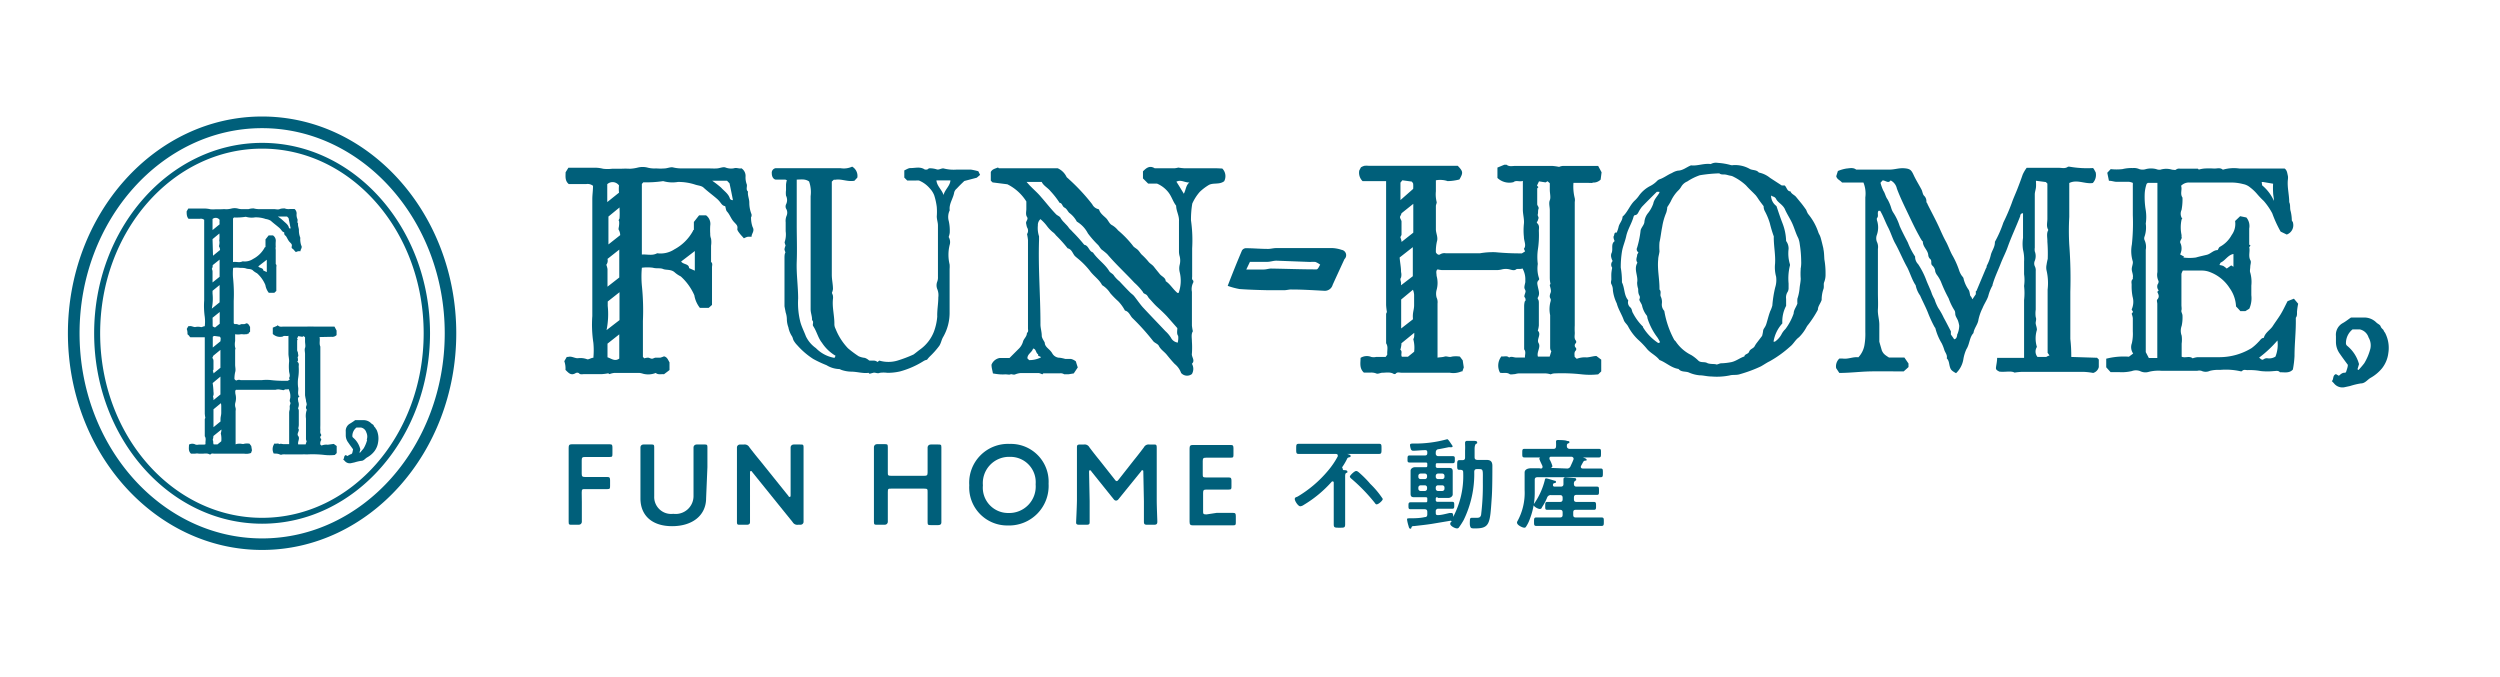<svg xmlns="http://www.w3.org/2000/svg" viewBox="0 0 212.43 57.52"><defs><style>.cls-1{fill:#fff;}.cls-2{fill:#005f7a;}</style></defs><title>アセット 4</title><g id="レイヤー_2" data-name="レイヤー 2"><g id="テキスト"><rect class="cls-1" width="212.43" height="57.52"/><path class="cls-2" d="M49.44,42.67c0,.55,0,1.61,0,1.68s-.06.24-.28.24H48.6c-.23,0-.28,0-.28-.24s0-1.13,0-1.68v-3c0-.47,0-1.1,0-1.61,0-.23.05-.31.27-.31l1.28,0h.54l1.39,0c.21,0,.24.06.24.28v.52c0,.23,0,.28-.24.28l-1.39,0h-.69c-.24,0-.29.05-.29.29v1.12c0,.24.05.29.29.29h.48l1.4,0c.2,0,.24.06.24.28v.47c0,.22,0,.28-.24.28l-1.4,0h-.48c-.24,0-.29,0-.29.29Z"/><path class="cls-2" d="M60,42.33c0,1.48-1.18,2.38-2.89,2.38s-2.69-.91-2.69-2.36V39.7c0-.56,0-1.62,0-1.69s.05-.24.27-.24h.62c.22,0,.28,0,.28.24s0,1.13,0,1.69v2.46a1.44,1.44,0,0,0,1.62,1.5,1.52,1.52,0,0,0,1.72-1.51V39.7c0-.56,0-1.62,0-1.69s.06-.24.28-.24h.62c.22,0,.28,0,.28.24s0,1.13,0,1.69Z"/><path class="cls-2" d="M63.73,42.67c0,.55,0,1.61,0,1.68s0,.24-.27.24H62.9c-.22,0-.28,0-.28-.24s0-1.13,0-1.68V39.6c0-.54,0-1.52,0-1.59s.06-.24.28-.24h.32a.46.46,0,0,1,.46.24c.3.39.6.77.91,1.14l2.41,3c0,.05.09.08.12.08s.06-.06.06-.15V39.7c0-.56,0-1.62,0-1.69s.06-.24.28-.24H68c.22,0,.28,0,.28.24s0,1.13,0,1.69v3.06c0,.53,0,1.52,0,1.59s-.06.24-.28.24h-.19a.45.45,0,0,1-.46-.23l-.89-1.1L63.91,40.1c0-.05-.09-.08-.12-.08s-.06.06-.06.15Z"/><path class="cls-2" d="M75.44,42.67c0,.55,0,1.61,0,1.68s-.06.24-.28.24h-.62c-.22,0-.28,0-.28-.24s0-1.13,0-1.68v-3c0-.56,0-1.62,0-1.69s.06-.24.28-.24h.62c.22,0,.28,0,.28.24s0,1.13,0,1.69v.47c0,.24,0,.29.29.29h2.8c.24,0,.29-.05.29-.29V39.7c0-.56,0-1.62,0-1.69s.06-.24.28-.24h.61c.23,0,.28,0,.28.24s0,1.13,0,1.69v3c0,.55,0,1.61,0,1.68s0,.24-.28.24h-.61c-.22,0-.28,0-.28-.24s0-1.13,0-1.68v-.89c0-.24,0-.29-.29-.29h-2.8c-.25,0-.29,0-.29.29Z"/><path class="cls-2" d="M89.1,41.1a3.36,3.36,0,0,1-3.46,3.55,3.23,3.23,0,0,1-3.28-3.42,3.3,3.3,0,0,1,3.44-3.51A3.21,3.21,0,0,1,89.1,41.1Zm-5.58.14a2.15,2.15,0,0,0,2.16,2.35A2.25,2.25,0,0,0,88,41.15a2.15,2.15,0,0,0-2.18-2.33A2.23,2.23,0,0,0,83.52,41.24Z"/><path class="cls-2" d="M92.59,42.58c0,.34,0,1.5,0,1.72s0,.29-.29.29h-.58c-.21,0-.28-.05-.28-.19s.06-1.18.07-1.88l0-2.88c0-.48,0-1.38,0-1.58s0-.29.28-.29h.31a.46.46,0,0,1,.47.24c.27.36.55.72.83,1.06l1.31,1.66c.07.1.12.15.18.15s.1-.05.18-.15l1.28-1.63c.28-.34.57-.72.85-1.09a.45.45,0,0,1,.46-.24H98c.24,0,.29,0,.29.29s0,.9,0,1.58l0,2.88c0,.51.05,1.64.05,1.78s0,.29-.27.29h-.58c-.24,0-.29-.05-.29-.29s0-1.19,0-1.71l-.05-2.48c0-.09,0-.15-.07-.15s-.07,0-.12.09l-1.93,2.38a.27.27,0,0,1-.2.11.27.27,0,0,1-.19-.11l-1.91-2.38c0-.06-.09-.09-.13-.09s-.06.06-.06.15Z"/><path class="cls-2" d="M103.38,43.58l1.39,0c.2,0,.24.06.24.28v.5c0,.22,0,.28-.24.28l-1.39,0h-.75l-1.28,0c-.21,0-.27-.08-.27-.31,0-.54,0-1.14,0-1.6v-3c0-.47,0-1.12,0-1.61,0-.23.06-.31.27-.31l1.28,0h.54l1.4,0c.2,0,.24.06.24.28v.52c0,.23,0,.28-.24.28l-1.4,0h-.68c-.24,0-.29.05-.29.29v1.1c0,.24,0,.29.29.29H103l1.4,0c.2,0,.24.06.24.28v.47c0,.22,0,.28-.24.28l-1.4,0h-.48c-.24,0-.29.05-.29.29v1.53c0,.24,0,.29.29.29Z"/><path class="cls-2" d="M114.1,39.86a.09.09,0,0,0,.1.09c.08,0,.29,0,.29.12s0,.07-.1.12-.09.2-.09.43v3c0,.31,0,.62,0,.93s-.11.29-.49.29-.48,0-.48-.28,0-.63,0-.94V41s0-.09-.08-.09a.09.09,0,0,0-.07,0,10.11,10.11,0,0,1-2.41,2,.61.61,0,0,1-.28.11c-.19,0-.47-.45-.47-.61s.11-.15.25-.22A10.07,10.07,0,0,0,112.84,40a6.73,6.73,0,0,0,.83-1.22.16.16,0,0,0,0-.09c0-.09-.08-.11-.16-.12h-2.1l-1.06,0c-.21,0-.21-.1-.21-.43s0-.43.22-.43l1,0h4.82l1,0c.22,0,.21.1.21.43s0,.43-.21.43l-1,0h-1.72l0,0s0,0,0,0,.31.07.31.17-.07.1-.13.12-.13,0-.2.18a5.64,5.64,0,0,1-.4.67S114.1,39.82,114.1,39.86Zm2.89,3c-.09,0-.13-.07-.18-.14a14.82,14.82,0,0,0-2-2.06s-.11-.09-.11-.17.38-.47.54-.47a.37.37,0,0,1,.19.09c.32.27.73.67,1,1a7.43,7.43,0,0,1,1.06,1.27C117.54,42.5,117.14,42.85,117,42.85Z"/><path class="cls-2" d="M122.16,42.25c-.11,0-.16,0-.16.15v.08a.14.14,0,0,0,.16.16h.51l.72,0c.19,0,.18.1.18.3s0,.29-.18.29h-1.16a.2.2,0,0,0-.23.23v.1c0,.12,0,.21.18.21h0c.31,0,.71-.12,1-.18h.16c.14,0,.14.18.14.28s0,.05,0,.05,0,0,0,0a7.39,7.39,0,0,0,.85-3.78c0-.16-.06-.21-.23-.22H124c-.19,0-.18-.12-.18-.4s0-.42.18-.42h.26c.17,0,.23-.07.23-.23v-.58a4.7,4.7,0,0,0,0-.54s0-.11,0-.16.07-.13.16-.13l.47,0c.22,0,.4,0,.4.14s-.06.08-.1.11-.12.14-.12.44v.7c0,.16.07.22.23.23l.79,0c.32,0,.48.13.49.47,0,.68,0,2.13-.06,2.83-.14,2.1-.16,2.52-1.39,2.52-.36,0-.4,0-.46-.28a2.33,2.33,0,0,1,0-.37c0-.11,0-.25.15-.25h.12l.23,0c.24,0,.38,0,.45-.24A20.34,20.34,0,0,0,126,41c0-1.09.06-1.14-.35-1.14h-.15c-.15,0-.22.06-.23.22a8.94,8.94,0,0,1-.9,4.11,6.33,6.33,0,0,1-.39.61.19.19,0,0,1-.17.1c-.2,0-.58-.22-.58-.38s.08-.15.11-.2a.06.06,0,0,0,0,0s0-.08-.1-.07l-1.55.26c-.5.08-1,.13-1.51.19-.15,0-.2,0-.25.13s0,.09-.1.09-.12-.15-.16-.28a3.11,3.11,0,0,1-.11-.49c0-.09,0-.11.26-.11s.83,0,1.24-.1c.17,0,.22-.09.22-.25v-.19c0-.16-.07-.23-.23-.23h-1.19c-.18,0-.18-.1-.18-.29s0-.3.18-.3l.73,0h.53c.12,0,.16,0,.16-.16V42.4c0-.11,0-.15-.16-.15h-.89c-.21,0-.37,0-.37-.29s0-.27,0-.41V40.41c0-.14,0-.28,0-.42s.16-.29.37-.29l.57,0h.32c.12,0,.16,0,.16-.16v-.09c0-.1,0-.15-.16-.15h-1.34c-.2,0-.18-.11-.18-.3s0-.3.18-.3l.72,0h.59c.13,0,.19-.06.19-.2v-.07c0-.12-.05-.19-.19-.18-.3,0-.71.05-1,.05a.2.2,0,0,1-.2-.12,1.35,1.35,0,0,1-.08-.36c0-.12.11-.13.26-.13h.11a10.19,10.19,0,0,0,2.79-.37h0c.06,0,.14.1.3.34s.16.22.16.27-.06.07-.09.07a.28.28,0,0,1-.13,0l-.11,0s-.77.16-.88.17-.22.1-.22.27v.08a.21.21,0,0,0,.23.24h.49l.72,0c.2,0,.18.11.18.3s0,.3-.18.3h-1.28c-.11,0-.16,0-.16.15v.09a.14.14,0,0,0,.16.16h.33l.57,0c.22,0,.38,0,.38.3s0,.27,0,.41v1.14c0,.14,0,.28,0,.41s-.16.29-.37.29h-.91Zm-1.09-1.54a.19.19,0,0,0,.19-.2v-.08a.18.18,0,0,0-.19-.19h-.35a.19.19,0,0,0-.2.19v.08a.19.19,0,0,0,.2.2Zm.19.72a.18.18,0,0,0-.19-.19h-.35a.19.19,0,0,0-.2.19v.09a.19.19,0,0,0,.2.2h.35a.19.19,0,0,0,.19-.2Zm.74-.92a.19.19,0,0,0,.2.2h.34a.19.19,0,0,0,.2-.2v-.08a.19.19,0,0,0-.2-.19h-.34a.19.19,0,0,0-.2.19Zm.2.73a.18.18,0,0,0-.2.19v.09a.19.19,0,0,0,.2.2h.34a.19.19,0,0,0,.2-.2v-.09a.18.18,0,0,0-.2-.19Z"/><path class="cls-2" d="M130.91,39.81c.08,0,.16,0,.16-.14s0,0,0-.06l-.13-.28a2.7,2.7,0,0,1-.14-.34.19.19,0,0,1,.07-.12s0,0,0,0a0,0,0,0,0,0,0h-.32l-1,0c-.21,0-.2-.09-.2-.37s0-.36.2-.36H132c.15,0,.21-.06.22-.21s0-.25,0-.35a.17.17,0,0,1,0-.07c0-.1.08-.12.16-.12s.57,0,.73.06.24,0,.24.11,0,.07-.11.12-.1.14-.1.25.09.21.24.21h2.47c.2,0,.19.08.19.36s0,.37-.19.37l-1,0h-.36s0,0,0,0,0,0,0,0,.33.09.33.19-.05.07-.1.08-.12,0-.17.08-.15.26-.22.4a.14.14,0,0,0,0,.07c0,.08.07.11.14.12h.53l1,0c.2,0,.2.08.2.37s0,.37-.2.37h-5.36c-.15,0-.23.06-.23.22v1a6.22,6.22,0,0,1-.42,2.34,2.91,2.91,0,0,1-.33.66.15.15,0,0,1-.14.07c-.15,0-.61-.22-.61-.41a.12.12,0,0,1,0-.09,5,5,0,0,0,.64-2.71v-.85c0-.2,0-.42,0-.63s.19-.36.55-.36l.71,0Zm.11,3.33a.2.2,0,0,1-.17.11c-.17,0-.54-.21-.54-.35a.23.23,0,0,1,.06-.12,6.08,6.08,0,0,0,.9-2s0-.13.11-.13.59.16.69.19.14,0,.14.11-.07.08-.12.1-.1,0-.13.13a.14.14,0,0,0,0,.06c0,.08.08.11.14.11h.52c.16,0,.23-.08.23-.21v-.13c0-.17,0-.31,0-.33s.07-.12.15-.12l.73.06c.07,0,.2,0,.2.11s0,.08-.1.13a.32.32,0,0,0-.09.27c0,.16.08.22.23.22h1.73c.17,0,.17.08.17.35s0,.35-.17.35l-.95,0h-.79c-.16,0-.22.07-.22.23v.14c0,.16.06.23.22.23h.6l.87,0c.19,0,.19.1.19.34s0,.33-.19.33H133.9c-.16,0-.22.06-.22.23v.19c0,.17.06.23.22.23h2.18c.21,0,.2.1.2.36s0,.36-.2.36l-.92,0h-3.69l-.92,0c-.2,0-.2-.1-.2-.36s0-.36.2-.36h2c.16,0,.23-.06.23-.23v-.19c0-.17-.07-.23-.23-.23h-1.07c-.19,0-.18-.09-.18-.33s0-.34.18-.34l.87,0h.2c.16,0,.23-.07.23-.23V42.3c0-.16-.07-.23-.23-.23h-.75a.32.32,0,0,0-.33.19A4.46,4.46,0,0,1,131,43.14Zm2.1-3.33a.31.31,0,0,0,.33-.19c.09-.2.19-.4.26-.6,0,0,0,0,0-.06s-.08-.15-.18-.15H131.8a.12.12,0,0,0-.14.13s0,.05,0,.07a2.67,2.67,0,0,1,.25.59c0,.08-.06.12-.13.16l0,0a0,0,0,0,0,0,0Z"/><path class="cls-2" d="M22.27,9.9c-9.09,0-16.5,8.26-16.5,18.42s7.41,18.41,16.5,18.41,16.5-8.26,16.5-18.41S31.37,9.9,22.27,9.9Zm0,35.85c-8.55,0-15.51-7.82-15.51-17.43s7-17.43,15.51-17.43,15.52,7.82,15.52,17.43S30.83,45.75,22.27,45.75Zm5.9-17.13a.5.5,0,0,0,.43-.15l0-.38-.18-.34H26.65a.77.77,0,0,0-.2,0,2.55,2.55,0,0,0-.34,0h-2c-.15,0-.31.05-.45-.06s-.08,0-.12,0l-.36.15v.54a.91.91,0,0,0,.84.22c.15-.12.32,0,.49-.07v.79c0,.24,0,.49,0,.73s.08.5.05.74a4.07,4.07,0,0,0,0,.7c0,.21.14.44,0,.63l.06.13-.17.11c-.43,0-.91,0-1.4-.06a3.66,3.66,0,0,0-.8,0h-1.8a.43.43,0,0,0-.29,0c-.08.07-.18,0-.24-.1a2.76,2.76,0,0,1,.06-.57c.07-.21,0-.42,0-.64q0-.62,0-1.23c0-.08.06-.17,0-.23a1.46,1.46,0,0,1,0-.55c0-.2,0-.4,0-.58h0a1.35,1.35,0,0,0,.49,0l.12,0a1,1,0,0,0,.29,0H21l.07-.06h.08l0-.07.1-.08v-.41c-.08-.12-.12-.27-.29-.31l-.19.07c-.08,0-.16,0-.23,0s-.14.06-.21.06-.14-.05-.21-.06a1.29,1.29,0,0,0-.19,0l-.07-.07c0-.64,0-1.27,0-1.9a13.12,13.12,0,0,0-.05-1.88,4.81,4.81,0,0,1,0-.93,2.22,2.22,0,0,1,.58,0c.19,0,.38,0,.54.06s.43,0,.59.19a1.77,1.77,0,0,0,.32.21,2.71,2.71,0,0,1,.71,1,1.44,1.44,0,0,0,.29.66h.47l.17-.16c0-.67,0-1.32,0-2,0-.09.05-.2-.05-.28,0-.28,0-.56,0-.85,0-.12,0-.27,0-.37a.57.57,0,0,1,0-.25,3.23,3.23,0,0,1,0-.44.54.54,0,0,0-.24-.53h-.36l-.27.34V21l-.05,0a2.36,2.36,0,0,1-1,1,1.26,1.26,0,0,1-.85.21s-.05,0-.06,0c-.26.14-.53,0-.8.06v-3.7s.06-.08.09-.09a5.09,5.09,0,0,0,1-.06,1.71,1.71,0,0,0,.78.05,2.52,2.52,0,0,1,.91.14,1.09,1.09,0,0,1,.43.15c.23.21.48.39.71.59s.23.35.43.39c0,.11,0,.22.1.28s.2.37.35.53.23.2.19.39.07.17.13.24a2.61,2.61,0,0,0,.22.24,1.14,1.14,0,0,1,.19-.07,1.12,1.12,0,0,1,.2,0c0-.18.19-.3.06-.51a1.85,1.85,0,0,1-.08-.54.25.25,0,0,0,0-.12,1.62,1.62,0,0,1-.11-.62c0-.19-.11-.38-.07-.57-.12-.11,0-.25-.06-.38a.92.92,0,0,1-.07-.4.5.5,0,0,0-.17-.45c-.12,0-.25,0-.4,0a.87.87,0,0,1-.44-.05c-.12,0-.28,0-.43.06s-.31,0-.47,0H22a1.67,1.67,0,0,1-.44-.06,1.37,1.37,0,0,0-.44.06c-.16,0-.31,0-.47,0a1.35,1.35,0,0,1-.48-.06,1.17,1.17,0,0,0-.46,0,2.13,2.13,0,0,1-.44.07,3.68,3.68,0,0,0-.47,0h-.46a2.44,2.44,0,0,1-.47,0,2.22,2.22,0,0,0-.44-.06H16l-.14.24c0,.22,0,.45.16.63H17a.44.44,0,0,1,.35.09c0,.25,0,.47,0,.7,0,2.05,0,4.09,0,6.14a6.66,6.66,0,0,0,.05,1.41,3.47,3.47,0,0,1,0,.79c-.13,0-.27.11-.34.07a1.13,1.13,0,0,0-.48,0c-.17,0-.33-.12-.51-.07l-.07,0-.13.23a1.17,1.17,0,0,1,.06.45l.14.13a.33.33,0,0,0,.11.13h1.22v6.49a3.19,3.19,0,0,0,.05.37.19.19,0,0,0-.05.1V37s0,0,0,.07c.13.18.05.38.06.57s-.05.09-.08.14h-.5a.55.55,0,0,1-.26,0,.56.56,0,0,0-.56,0c0,.26-.08.54.17.77h.35a.72.72,0,0,1,.32,0c.08,0,.22,0,.33,0s.39-.06.57.06h.1c.09-.12.2-.06.31-.06h2.54a1.15,1.15,0,0,0,.58-.06l0,0,.08-.22-.06-.37-.15-.2a1.44,1.44,0,0,0-.42,0c-.14.06-.26,0-.38,0s-.25,0-.38.06V34.91A.58.58,0,0,0,20,34.6a.73.73,0,0,1,0-.39,1.37,1.37,0,0,0,0-.75c0-.12-.05-.27.06-.34a1.32,1.32,0,0,0,.24,0h2.9l.22,0a.82.82,0,0,1,.44,0c.11,0,.24.07.31,0s.23,0,.35-.06a1.28,1.28,0,0,1,.15.52c0,.07,0,.16,0,.19s-.05.19-.05.28.06.14.06.21-.05.16-.06.24,0,.08,0,.12,0,.13,0,.15-.05.18-.05.28c0,.69,0,1.38,0,2.07,0,.06,0,.15,0,.19s0,.29,0,.43c-.17,0-.31,0-.46,0s-.25-.07-.37,0c-.13-.11-.27,0-.41-.06a.8.8,0,0,0-.07.86c.18,0,.35,0,.5.07s.19,0,.29,0a1.16,1.16,0,0,1,.18,0H25.7a2,2,0,0,1,.26,0c.07,0,.13,0,.18,0a8.83,8.83,0,0,1,1.45.05,4.1,4.1,0,0,0,.86,0l.16-.16v-.6l-.25-.18-.51.07a1.05,1.05,0,0,0-.53.07l-.11-.1c0-.12,0-.24.07-.34a.15.15,0,0,0,0-.13.16.16,0,0,1,0-.26.13.13,0,0,0,0-.12c-.11-.14-.05-.3-.06-.44s0-.25,0-.37v-.74c0-.12,0-.24,0-.36s0-.24,0-.35,0-.22,0-.33c0-1.56,0-3.12,0-4.68,0-.06,0-.14,0-.19-.12-.27,0-.54-.07-.81Zm-5.5-6.55v1.05l-.3-.14c0-.24-.33-.18-.42-.35Zm1.72-3.67.13.13c.06.29.11.57.18.88-.09,0-.15,0-.15-.06-.06-.27-.3-.41-.48-.59a3.33,3.33,0,0,0-.46-.36ZM18.8,34.5c0,.19,0,.38,0,.57s-.05.32-.06.47a2.44,2.44,0,0,0,0,.27l-.6.49c0-.51,0-1,0-1.52l.63-.52A1,1,0,0,1,18.8,34.5ZM18.73,29h0l-.65.53c0-.3,0-.6,0-.91l.09-.07h.08l.43.06a.35.35,0,0,1,.07.12A2.25,2.25,0,0,1,18.73,29Zm-.67-2,.61-.49v1l-.4.32h0a1.24,1.24,0,0,1-.2-.1C18.07,27.41,18.07,27.17,18.06,26.94Zm0-8.39a.41.41,0,0,1,.6.07,2.41,2.41,0,0,0,0,.38l-.6.49Zm0,1.71.58-.48a.11.11,0,0,1,0,0,3.11,3.11,0,0,1,0,.53.24.24,0,0,0,0,.12.71.71,0,0,1,0,.25c0,.08-.06.19,0,.25a.76.76,0,0,1,.06.25l-.6.49Zm0,2.22.6-.48v1.46l-.6.48v-.3c0-.22,0-.43,0-.64a.66.66,0,0,0-.06-.22C18.09,22.7,18.07,22.59,18.07,22.48ZM18,26.21a4.17,4.17,0,0,0,.06-1.27c0-.08,0-.16,0-.23l.6-.49v1.47l-.67.54Zm.07,4.14a.61.61,0,0,0,.05-.12l.61-.5v1.52l-.59.48s0,0,0,0,0-.14-.06-.22a.26.26,0,0,0,.06-.13c0-.23,0-.46,0-.7S18,30.45,18.07,30.35ZM18.73,32v1.52l-.59.48v-.12c0-.1-.08-.18,0-.29a.92.92,0,0,0,0-.29,6.34,6.34,0,0,0-.07-.75Zm.07,5.5-.32.26h-.32c-.08-.12,0-.28-.09-.37a1.31,1.31,0,0,0,.06-.27v-.07l.68-.55a.41.41,0,0,1,0,.11,2.25,2.25,0,0,1-.05.22A1.92,1.92,0,0,1,18.8,37.51ZM26,35.57c0,.56,0,1.11,0,1.67,0,.08,0,.18.06.24l-.09.28h-.63c-.07-.23.17-.5,0-.71s.17-.46,0-.65a1.26,1.26,0,0,0,.05-.28c0-.38,0-.77,0-1.16,0-.08,0-.16-.05-.22a.13.13,0,0,1,0-.09.72.72,0,0,0,0-.54c0-.12-.07-.27.05-.38s0-.07,0-.09c-.13-.24,0-.5-.06-.75a3,3,0,0,1,0-.73,4.25,4.25,0,0,0,.05-1c0-.12.05-.26-.06-.37s0-.1,0-.15a.56.56,0,0,1,0-.12c0-.08-.06-.14,0-.22s0-.2,0-.29-.06-.16-.07-.24c0-.28,0-.56,0-.83,0,0,0-.05.06-.08l-.07-.07.1-.23.35.06.11-.06.12.1V29c0,.19.06.41,0,.56s0,.35,0,.52,0,.38,0,.57v2.93A3.8,3.8,0,0,0,26,34s0,0,0,.06.09.27.05.37-.09.24,0,.35a.09.09,0,0,1,0,.1A1.56,1.56,0,0,0,26,35.57ZM22.27,12.14C14.41,12.14,8,19.4,8,28.32S14.41,44.5,22.27,44.5s14.27-7.26,14.27-16.18S30.14,12.14,22.27,12.14Zm0,31.86C14.68,44,8.51,37,8.51,28.32s6.17-15.69,13.76-15.69S36,19.67,36,28.32,29.87,44,22.27,44ZM32,36.52s-.09-.11-.09-.14-.12-.11-.15-.21-.16-.13-.23-.21a.91.91,0,0,0-.65-.26h-.7a5,5,0,0,1-.45.3.7.7,0,0,0-.35.68V37a1,1,0,0,0,.21.6c.13.2.28.39.41.58a3,3,0,0,1-.07.32s-.07.1-.09.09-.22.09-.31.16l-.15-.08c-.19.07-.1.27-.22.37l.12.11a.55.55,0,0,0,.53.21l.32-.07a3.5,3.5,0,0,1,.56-.13c.22,0,.33-.19.5-.29a2,2,0,0,0,.61-.51,1.62,1.62,0,0,0,.33-.79A1.78,1.78,0,0,0,32,36.52Zm-.8.85a2.74,2.74,0,0,1-.3.73l-.3.36-.06,0,.08-.27a1.89,1.89,0,0,0-.61-1,.17.17,0,0,1-.07-.14.91.91,0,0,1,.35-.72h.39a.59.59,0,0,1,.45.42A.81.81,0,0,1,31.16,37.37Z"/><path class="cls-2" d="M194.38,25.59c-.2.38-.37.76-.59,1.12s-.46.67-.67,1-.64.54-.76,1c-.22,0-.31.22-.45.34a4.15,4.15,0,0,1-.59.53,5.26,5.26,0,0,1-2.71.77c-.63,0-1.26,0-1.89,0a1.74,1.74,0,0,0-.41.1c-.26-.24-.63,0-.93-.14V29.2a2.54,2.54,0,0,0,0-.68,1.19,1.19,0,0,1,0-.83,3.3,3.3,0,0,0,.07-.88c0-.14-.13-.32-.09-.44s0-.3,0-.45V23.27a1.31,1.31,0,0,1,.12-.28c.54,0,1.06,0,1.58,0a1.89,1.89,0,0,1,.75.14,3.42,3.42,0,0,1,1.66,1.37,2.89,2.89,0,0,1,.53,1.54c.14.14.26.27.37.4h.42l.34-.21a2.21,2.21,0,0,0,.17-1.15c0-.27,0-.54,0-.81a2.94,2.94,0,0,0-.09-1.1c-.06-.14,0-.34,0-.51s.11-.42,0-.56c-.18-.37,0-.74-.09-1.1,0,0,.07-.08.1-.12s-.1-.07-.1-.11c0-.45,0-.9,0-1.35a1.13,1.13,0,0,0-.24-.94l-.53-.11-.43.41a1.59,1.59,0,0,1-.29,1.19,2.46,2.46,0,0,1-1,1c-.09.05-.13.19-.19.28-.37,0-.59.32-.92.4s-.62.14-.93.23a3.81,3.81,0,0,1-1.07,0l.07-.07-.34-.19a1.48,1.48,0,0,0,.11-.35,1.13,1.13,0,0,0-.06-.56c-.16-.25.15-.39.07-.59,0,0,0-.1,0-.15a3.17,3.17,0,0,1,0-1.3s0-.05.07-.07a.75.75,0,0,1-.07-.76,4.74,4.74,0,0,0,.08-1.05c-.23-.33,0-.69-.12-1a.92.92,0,0,1,.73-.28c1.21,0,2.42,0,3.62,0a4.08,4.08,0,0,1,.92.13,1.3,1.3,0,0,1,.58.27,3.81,3.81,0,0,1,.59.55,6.88,6.88,0,0,0,.59.62,5.6,5.6,0,0,1,.72,1.05,10,10,0,0,0,.71,1.55l.52.25a.84.84,0,0,0,.53-1c0-.08-.1-.15-.1-.22a3.39,3.39,0,0,0-.1-.77c-.08-.24,0-.52-.12-.76,0-.66-.19-1.3-.11-1.95a1.22,1.22,0,0,0,0-.27c-.06-.23-.06-.48-.28-.64H191.8c-.51,0-1,0-1.51,0a3.35,3.35,0,0,0-1.41.1c-.24-.21-.51-.08-.77-.1a7.3,7.3,0,0,0-.81,0,3,3,0,0,0-.47.09s-.05-.08-.09-.08h-1.51a.43.43,0,0,0-.34.09c-.06.05-.21,0-.32,0a1.67,1.67,0,0,0-1,0,.71.71,0,0,1-.35-.05,1.75,1.75,0,0,0-.88,0,.92.92,0,0,1-.56,0,1.1,1.1,0,0,0-.56-.09,3.22,3.22,0,0,0-.87.09,4.57,4.57,0,0,1-1,0l-.29.31.14.68c.23,0,.43.08.63.09h1.08a1.17,1.17,0,0,1,.32.09,1.72,1.72,0,0,1,0,.2c0,.85,0,1.69,0,2.54a17.27,17.27,0,0,1-.08,2.49,3,3,0,0,0,.07,1.42c.06.2-.09.47-.08.7s.14.46.09.71a.4.4,0,0,1,0,.11c-.17.14-.1.33-.1.5a4.63,4.63,0,0,0,.08,1,1.59,1.59,0,0,1-.08,1.09l.12.2-.12.16a1.47,1.47,0,0,1,.1.37c0,.37,0,.75,0,1.13a3.68,3.68,0,0,1-.08,1,.94.94,0,0,0,.11.88l-.36.27a6,6,0,0,0-1.93.17v.73l.37.41c.25,0,.49,0,.72,0a3.66,3.66,0,0,0,1.09-.09,1,1,0,0,1,.69,0,1,1,0,0,0,.77.06,3.37,3.37,0,0,1,1.09-.08c1,0,2,0,3,0a.69.69,0,0,1,.36,0,.84.84,0,0,0,.72,0,2.9,2.9,0,0,1,.56-.08h.32a5.65,5.65,0,0,1,1.69.11.24.24,0,0,0,.15,0c.13-.16.3-.1.45-.09a5,5,0,0,1,1.15.08,5.3,5.3,0,0,0,1.13,0c.16,0,.36-.07.5.1.39,0,.81.1,1.1-.23a8,8,0,0,0,.14-1.16c0-1.05.13-2.09.11-3.14,0,0,0-.08,0-.1.15-.19.08-.4.11-.61a5.53,5.53,0,0,1,.09-.58l-.36-.43Zm-5.66-3.29c.38-.18.59-.63,1.06-.72v1.09l-.19-.12-.38.27a2.47,2.47,0,0,0-.29-.22,1.33,1.33,0,0,0-.33-.08C188.64,22.43,188.66,22.33,188.72,22.3Zm3.46-6.83a.4.4,0,0,1,.15,0l.82.14a6.12,6.12,0,0,0,0,.74c0,.23.07.46.07.72a3.6,3.6,0,0,0-1-1.32Zm-8.75,9.2-.12.13c.09.2.22.41,0,.65-.07.08,0,.25,0,.37v4.6h-.72l-.26-.5c0-2.87,0-5.78,0-8.69a1.37,1.37,0,0,0-.1-.82.4.4,0,0,1,0-.32,2.38,2.38,0,0,0,.1-1.09,3.88,3.88,0,0,0,0-1.13,6.73,6.73,0,0,1-.09-1.41,3.06,3.06,0,0,1,.15-.8s0-.05.12-.12h.81V16c0,2.38,0,4.75,0,7.12a1.21,1.21,0,0,0,.1.77c0,.05,0,.16-.06.24S183.25,24.49,183.43,24.67Zm9.92,5.63a1,1,0,0,1-.64.15.45.45,0,0,0-.35.07c-.14.09-.16.06-.4-.13a9.79,9.79,0,0,0,1.56-1.46A2.75,2.75,0,0,1,193.35,30.3Zm9.33-2s-.14-.18-.14-.23-.2-.17-.25-.33-.26-.22-.37-.34a1.45,1.45,0,0,0-1-.42h-1.15c-.25.17-.47.35-.71.48a1.13,1.13,0,0,0-.57,1.1v.5a1.69,1.69,0,0,0,.33,1c.22.32.45.63.68.94,0,.18-.07.35-.12.52s-.11.15-.15.15c-.23,0-.35.15-.49.26l-.25-.14c-.31.11-.17.45-.35.59l.18.19a.91.91,0,0,0,.86.34l.51-.11a6.32,6.32,0,0,1,.91-.22c.36,0,.55-.3.81-.46a3.43,3.43,0,0,0,1-.83,2.58,2.58,0,0,0,.53-1.28A2.79,2.79,0,0,0,202.68,28.31Zm-1.28,1.38a4.56,4.56,0,0,1-.5,1.18c-.15.2-.32.39-.49.58l-.09-.06.13-.44a3,3,0,0,0-1-1.55.28.28,0,0,1-.11-.23,1.5,1.5,0,0,1,.56-1.17h.62a1,1,0,0,1,.74.68A1.33,1.33,0,0,1,201.4,29.69ZM82.49,14.41c-.21,0-.43,0-.65,0H81.3a3.38,3.38,0,0,1-1.09-.09c-.16-.06-.42.13-.59.08A1.91,1.91,0,0,0,79,14.3s-.09,0-.14.06-.27.08-.35,0c-.38-.21-.77-.07-1.15-.08-.18,0-.37.14-.52.2v.61l.25.25h.74a1.09,1.09,0,0,1,.26,0A2.4,2.4,0,0,1,79,16a1.86,1.86,0,0,1,.38.59,5.46,5.46,0,0,1,.22,1,5.28,5.28,0,0,1,0,.8c0,.26.1.51.1.77,0,1.46,0,2.91,0,4.37a1,1,0,0,1-.06.4.86.86,0,0,0,0,.63,1.36,1.36,0,0,1,.09.71c0,.55-.11,1.09-.09,1.63a4.72,4.72,0,0,1-.29,1.3,3.36,3.36,0,0,1-1.12,1.46c-.21.15-.41.32-.6.46a11,11,0,0,1-1.37.52,2.7,2.7,0,0,1-1.54,0l-.16.12c-.23-.2-.49-.08-.71-.13a1.09,1.09,0,0,0-.36-.22,1.72,1.72,0,0,1-.53-.14,8.61,8.61,0,0,1-.91-.68A5.12,5.12,0,0,1,71,27.94a.84.84,0,0,1-.1-.44c0-.71-.2-1.4-.12-2.11a.81.81,0,0,0,0-.22c0-.09-.06-.19-.09-.29a1.21,1.21,0,0,0,.09-.32c0-.4-.1-.8-.1-1.2q0-3.86,0-7.71v-.22l.17-.16H71c.53-.08,1,.19,1.6.09l.25-.27a.91.91,0,0,0-.44-.93,1.7,1.7,0,0,1-1,.13H65.92a.39.39,0,0,0-.34.43c0,.4.23.54.34.54h.81l.13.05a1.92,1.92,0,0,0-.07.38c0,.16,0,.31,0,.47a1.83,1.83,0,0,0,0,.47.81.81,0,0,1,0,.74.43.43,0,0,0,0,.35.65.65,0,0,1,.05.61,1.13,1.13,0,0,0-.08.56c0,.25,0,.5,0,.76a2,2,0,0,1-.09.93c0,.07.06.21.08.29a1.15,1.15,0,0,0-.09.31c0,.11.11.26.06.32s-.06.27-.06.4c0,1.26,0,2.52,0,3.78,0,.11,0,.26,0,.32s.07.37.1.55a1.83,1.83,0,0,1,.1.55,2.08,2.08,0,0,0,.13.71,2.08,2.08,0,0,0,.29.74c.1.14.09.29.18.42a1.93,1.93,0,0,0,.28.36A6.48,6.48,0,0,0,69.1,30.5a9.67,9.67,0,0,0,1.13.53,2.18,2.18,0,0,0,1.11.33s.12.06.18.08a2.75,2.75,0,0,0,.81.14c.49,0,1,.17,1.47.1,0,0,.08.07.09.08l.3-.08c.19-.06.35.1.57,0a2.26,2.26,0,0,1,.64,0,4.77,4.77,0,0,0,1.08-.12,7.36,7.36,0,0,0,2-.88.81.81,0,0,1,.29-.11A2.43,2.43,0,0,1,79,30.3a7,7,0,0,0,.81-.91c.16-.24.19-.53.34-.77a4.11,4.11,0,0,0,.54-2.1c0-1.22,0-2.45,0-3.67a2.41,2.41,0,0,0,0-.38,3.5,3.5,0,0,1,0-1.64.83.83,0,0,0-.08-.69,1.81,1.81,0,0,0,.09-.35,3.71,3.71,0,0,0-.08-1,1.29,1.29,0,0,1,.08-.92c-.08-.55.3-1,.38-1.52a.64.64,0,0,1,.22-.33c.21-.23.43-.44.64-.64L83,15.1l.28-.24-.15-.31A5.66,5.66,0,0,0,82.49,14.41Zm-11.58,16a2.86,2.86,0,0,1-1.58-.83,2.6,2.6,0,0,1-.85-1c-.15-.4-.35-.78-.47-1.21a6.57,6.57,0,0,1-.19-2c0-1.05-.16-2.09-.12-3.14s0-2.08,0-3.13V15.26c.36,0,.71-.08,1.05.16a2.75,2.75,0,0,1,.13,1.25q0,4.81,0,9.61c0,.32.14.61.12.92.19.15,0,.37.1.51.31.47.41,1,.74,1.41A3.49,3.49,0,0,0,71,30.23Zm9.27-13.82c-.13-.46-.56-.76-.61-1.26h1.19C80.73,15.79,80.3,16.1,80.18,16.55ZM114,21.23a2.84,2.84,0,0,0-.77-.15h-4.79c-.25,0-.49.08-.73.07-.62,0-1.24-.06-1.87-.06a.41.41,0,0,0-.31.2c-.4.94-.78,1.88-1.21,3a6.25,6.25,0,0,0,1,.27c.8.06,1.6.08,2.4.1.47,0,.93,0,1.4,0,.21,0,.42-.07.63-.06.93,0,1.86.06,2.78.11a.69.69,0,0,0,.71-.51c.33-.73.67-1.46,1-2.18A.46.46,0,0,0,114,21.23Zm-2.14,1.66c-1.28,0-2.56-.05-3.85-.07-.2,0-.41.08-.62.08-.46,0-.93,0-1.49,0l.31-.65h1.47c.26,0,.52-.1.78-.1l2.88.11a2.14,2.14,0,0,1,.44,0,1.8,1.8,0,0,1,.4.23C112.08,22.64,112,22.89,111.86,22.89Zm-48-4.48a1.2,1.2,0,0,0,0-.2,2.65,2.65,0,0,1-.19-1c0-.32-.16-.61-.11-.93-.2-.17-.06-.4-.1-.6a1.64,1.64,0,0,1-.11-.66A.77.77,0,0,0,63,14.3c-.2.06-.4-.08-.64,0a1.3,1.3,0,0,1-.72-.07c-.2-.07-.46.06-.7.08s-.5,0-.75,0H57.93a3,3,0,0,1-.72-.08c-.21-.06-.46.06-.7.08a4.82,4.82,0,0,1-.76,0,2.27,2.27,0,0,1-.77-.08,1.71,1.71,0,0,0-.75,0,3.39,3.39,0,0,1-.71.11,6.26,6.26,0,0,0-.75,0H52a3.13,3.13,0,0,1-.75,0,2.9,2.9,0,0,0-.72-.09H48.3l-.24.39c0,.34-.07.72.27,1h1.49a.73.73,0,0,1,.57.15c0,.4-.06.77-.06,1.13q0,5,0,9.93a10.3,10.3,0,0,0,.09,2.28,6.72,6.72,0,0,1,0,1.27c-.2,0-.43.19-.55.12a1.62,1.62,0,0,0-.78-.08c-.28,0-.53-.2-.82-.11l-.11,0-.21.36a1.87,1.87,0,0,1,.1.74c.24.23.46.53.87.27a.29.29,0,0,1,.26,0c.13.16.3.09.45.09h1.51a4,4,0,0,0,.54-.07l.11.07a1.56,1.56,0,0,1,.4-.1h2.16a1.63,1.63,0,0,1,.3.07,1.71,1.71,0,0,0,1.07-.07c.21.18.47.08.7.11.17-.13.34-.25.47-.36v-.65c-.13-.21-.19-.45-.47-.51a2.24,2.24,0,0,1-.31.11c-.12,0-.25,0-.38,0s-.22.09-.33.09-.22-.08-.33-.09a1.2,1.2,0,0,0-.32.06l-.12-.12c0-1,0-2,0-3.07a20.46,20.46,0,0,0-.09-3,8.45,8.45,0,0,1,0-1.51,3.66,3.66,0,0,1,.94,0c.3.09.61,0,.87.11s.69,0,1,.3a2.41,2.41,0,0,0,.5.33A4.7,4.7,0,0,1,59,25.09a2.34,2.34,0,0,0,.47,1.07h.75l.28-.25c0-1.08,0-2.14,0-3.2,0-.15.08-.33-.08-.45l0-1.38a2,2,0,0,0,0-.6,1,1,0,0,1-.07-.41,5.45,5.45,0,0,1,0-.7A.9.9,0,0,0,60,18.3H59.4l-.44.56v.67s-.06,0-.07.08a3.88,3.88,0,0,1-1.59,1.58,2.13,2.13,0,0,1-1.37.34.21.21,0,0,0-.11,0c-.42.22-.85.06-1.28.1v-6c.07-.07.1-.13.14-.14a9.37,9.37,0,0,0,1.67-.1,2.83,2.83,0,0,0,1.26.07,4.57,4.57,0,0,1,1.47.23c.24.08.53.09.7.25.37.34.77.63,1.14.95s.37.57.7.63c.06.18.06.36.16.46.23.25.33.59.56.85s.37.33.31.64c0,.11.12.26.21.38s.24.27.35.4a1.74,1.74,0,0,1,.31-.13,3.07,3.07,0,0,1,.34,0c0-.29.29-.48.09-.83A2.36,2.36,0,0,1,63.82,18.41ZM51.62,22l1-.79v2.37l-1,.78v-.5c0-.34,0-.68,0-1a1.78,1.78,0,0,0-.1-.36A.58.58,0,0,0,51.62,22Zm1,8.47c-.38.27-.66,0-1-.11V29.2l1-.79Zm-1.08-2.42v0a6.8,6.8,0,0,0,.1-2.06c0-.13,0-.25,0-.37l1-.79v2.37Zm1.06-9.28a1.33,1.33,0,0,1,0,.39c0,.14-.09.31,0,.41a1,1,0,0,1,.1.41l-1,.79V18.4l.94-.77a.16.16,0,0,1,0,.09,6,6,0,0,1,0,.85A.34.34,0,0,0,52.57,18.77Zm-1-1.6V15.65a.67.67,0,0,1,1,.11,2.49,2.49,0,0,0,0,.61Zm7.44,4.16V23l-.49-.22c0-.38-.52-.3-.67-.56Zm3-4.39c-.1-.45-.48-.68-.77-1a8.16,8.16,0,0,0-.75-.58h1.26l.21.22c.1.47.19.91.29,1.43C62.21,17,62.11,17,62.1,16.94Zm41.38-2.64h-2.75a4.87,4.87,0,0,1-.55-.06,1.91,1.91,0,0,1-.33.06H98.33c-.07,0-.16,0-.21,0-.45-.28-.74,0-1,.26v.6l.44.44h.75a2.42,2.42,0,0,1,1,.78c.26.35.37.77.63,1.1,0,.45.27.84.24,1.31,0,.86,0,1.72,0,2.59a1.44,1.44,0,0,0,.06.4,1.46,1.46,0,0,1,0,.72,1.31,1.31,0,0,0,0,.62,3.06,3.06,0,0,1-.09,1.77h-.1c-.38-.31-.61-.75-1-1,0-.29-.34-.4-.5-.6s-.33-.4-.49-.61-.36-.28-.5-.48a6.11,6.11,0,0,0-.56-.58c-.12-.13-.2-.28-.33-.4s-.33-.21-.42-.36A8.6,8.6,0,0,0,95,19.57a1.82,1.82,0,0,0-.51-.44c-.19-.09-.29-.33-.43-.51s-.53-.42-.65-.75c0-.05-.07-.11-.12-.11a.77.77,0,0,1-.48-.4,16.53,16.53,0,0,0-2-2.15c-.06-.07-.16-.12-.19-.19a1.52,1.52,0,0,0-.74-.72h-5s0,0-.08-.07l0,0c-.22.1-.49.13-.61.39v.73l.15.15,1.26.16a4,4,0,0,1,1.61,1.46c0,.21,0,.43,0,.64s-.08.47.06.68-.15.37-.07.58a1.84,1.84,0,0,0,.07.3.52.52,0,0,1,0,.57,4.68,4.68,0,0,1,.08.51v7.5c0,.14.06.29-.09.39,0,.31-.26.48-.33.73a1.37,1.37,0,0,1-.4.65l-.75.75h-.84a.92.92,0,0,0-.69.57c0,.27.08.48.12.74a5.59,5.59,0,0,0,.59.08,3.85,3.85,0,0,0,.48,0c.15,0,.34.05.42,0s.27.07.41,0a1.67,1.67,0,0,1,.44-.11h1.57a1.53,1.53,0,0,1,.29.11s.07-.09.11-.09l1.39,0a.56.56,0,0,1,.35.08c.09,0,.26,0,.39,0l.43-.07.34-.51c-.07-.21-.12-.37-.16-.51A1,1,0,0,0,91,30.5c-.16,0-.33,0-.48,0a3.63,3.63,0,0,0-.45-.1.73.73,0,0,1-.65-.36c-.15-.28-.41-.43-.54-.62s-.08-.25-.12-.34-.24-.36-.24-.55c0-.35-.12-.69-.11-1,0-2.38-.2-4.75-.12-7.13,0-.11,0-.24,0-.32a2.26,2.26,0,0,1-.1-.93.67.67,0,0,1,.22-.53,3.64,3.64,0,0,1,.54.57,2.8,2.8,0,0,0,.5.53,1.15,1.15,0,0,1,.27.27,11.33,11.33,0,0,1,1,1.11c.36.08.42.44.62.66l.16.14A6.79,6.79,0,0,1,92.6,23c.32.45.8.74,1.05,1.23a2.13,2.13,0,0,1,.69.68,7.36,7.36,0,0,0,.68.69,3.46,3.46,0,0,1,.57.79c.35.08.43.43.64.64A19.34,19.34,0,0,1,98,29c.13.15.39.22.47.39.16.32.46.49.67.75s.44.54.68.79a1.7,1.7,0,0,1,.54.76.67.67,0,0,0,.92.09.87.87,0,0,0,0-.87c.31-.29-.06-.58,0-.88a7.85,7.85,0,0,0,0-1c0-.31-.08-.64.08-.88a3.79,3.79,0,0,1-.08-.49c0-.95,0-1.91,0-2.86a1.21,1.21,0,0,1,.1-.77.2.2,0,0,0,0-.2c-.13-.1-.08-.23-.08-.35,0-.79,0-1.58,0-2.37a12,12,0,0,0-.1-2.39,8.17,8.17,0,0,1,.11-1.42,3.92,3.92,0,0,1,.64-1,4.33,4.33,0,0,1,.78-.59c.4-.2.87,0,1.29-.31a.92.92,0,0,0-.16-1.08ZM88.22,30.11c-.06.21.18.12.23.26a2.2,2.2,0,0,1-1,.23l-.15-.15c0-.38.39-.5.48-.83C88.05,29.63,88,30,88.22,30.11Zm11.85-1a.76.76,0,0,1-.57-.41,2.54,2.54,0,0,0-.47-.56c-.64-.68-1.3-1.36-1.94-2.05-.26-.3-.48-.63-.73-.94-.1-.12-.25-.21-.36-.33-.3-.3-.59-.61-.88-.92a2.44,2.44,0,0,1-.45-.46c-.1-.19-.32-.24-.42-.41-.37-.61-1-1-1.38-1.58-.35-.1-.36-.59-.74-.65a13,13,0,0,0-1-1.11c-.1-.13-.24-.22-.33-.36s-.24-.27-.36-.41a1.82,1.82,0,0,1-.32-.4c-.06-.14-.28-.2-.39-.32-.45-.46-.86-1-1.27-1.46-.26-.32-.58-.59-.87-.89-.1-.09-.19-.2-.36-.39h1.29c.14.32.51.49.74.78a7.2,7.2,0,0,1,.78,1c.22,0,.22.31.41.4s.26.29.4.44a2.24,2.24,0,0,1,.65.75l0,0a2.48,2.48,0,0,1,.94,1,8.2,8.2,0,0,0,.88,1c.1.12.17.26.28.37a5.84,5.84,0,0,1,.48.39c.72.85,1.55,1.61,2.31,2.43a5.2,5.2,0,0,1,.74.81c0,.11.22.15.31.24s.13.21.21.29c.22.23.42.48.66.7s.58.53.85.82l.88,1c0,.23-.07.48.07.66C100.14,28.74,100.11,28.94,100.07,29.15Zm.51-12.67c-.23-.37-.42-.7-.62-1,.4-.21.73.1,1.11.06C100.75,15.75,100.78,16.14,100.58,16.48Zm34.74-.93a.86.86,0,0,0,.69-.25l.08-.62-.29-.54h-3a1,1,0,0,0-.32.08,5,5,0,0,0-.56-.08h-3.18c-.24,0-.5.08-.72-.1,0,0-.14,0-.2,0l-.58.24v.88a1.46,1.46,0,0,0,1.36.36c.24-.2.51,0,.8-.11v1.27c0,.39,0,.79,0,1.18s.13.81.09,1.19a5.35,5.35,0,0,0,0,1.13c0,.35.23.71,0,1l.1.22-.27.17a22.33,22.33,0,0,1-2.26-.1,6.47,6.47,0,0,0-1.3.09c-1,0-1.94,0-2.91,0a.7.7,0,0,0-.46.08c-.14.11-.3,0-.38-.16a3.71,3.71,0,0,1,.09-.93c.11-.33-.08-.68-.09-1,0-.66,0-1.33,0-2,0-.13.1-.27.06-.37a2.69,2.69,0,0,1-.06-.89c0-.32,0-.64,0-.93a2,2,0,0,1,1,.07,4.33,4.33,0,0,0,1-.14c.33-.57.32-.68-.14-1.16h-7.56a1.6,1.6,0,0,0-.38,0,1.11,1.11,0,0,0-.29.13l-.14.27a1,1,0,0,0,.28.9h2V23c0,1,0,1.95,0,2.92a5,5,0,0,0,.07.6.39.39,0,0,0-.07.17c0,.79,0,1.59,0,2.38,0,0,0,.08,0,.1.2.3.07.62.1.93,0,.07-.09.15-.14.23h-.81a.92.92,0,0,1-.41,0,1,1,0,0,0-.91.08c0,.42-.12.88.28,1.25h.56a1.16,1.16,0,0,1,.51.08c.13.06.36-.08.54-.07s.63-.09.92.1a.22.22,0,0,0,.16,0c.14-.19.33-.1.5-.1h4.1a1.71,1.71,0,0,0,1-.11l.08,0,.12-.34-.09-.6-.24-.32a2.17,2.17,0,0,0-.68,0c-.23.09-.42-.06-.62,0s-.39.05-.6.09v-.23c0-1.46,0-2.92,0-4.37a.93.93,0,0,0-.08-.51,1.25,1.25,0,0,1,0-.64,2.22,2.22,0,0,0,0-1.2c0-.2-.09-.44.09-.55a2.24,2.24,0,0,0,.38.06c1.57,0,3.13,0,4.7,0a2.11,2.11,0,0,0,.35-.05,1.35,1.35,0,0,1,.72,0c.18.05.38.1.5,0s.37,0,.56-.09a1.88,1.88,0,0,1,.24.84c0,.1,0,.25,0,.31s-.08.31-.08.46.1.22.1.33-.08.26-.1.39.05.12.07.18.06.22,0,.25-.09.3-.09.45c0,1.11,0,2.23,0,3.34,0,.11,0,.25,0,.32.18.23.05.46.07.7-.27,0-.51,0-.74,0s-.4-.13-.61,0c-.2-.19-.43-.05-.65-.1a1.27,1.27,0,0,0-.12,1.39c.29.07.56-.06.82.12.09.06.3,0,.45,0a1.59,1.59,0,0,1,.3-.06h2.32a1.74,1.74,0,0,1,.42.08.75.75,0,0,1,.3-.08,15.26,15.26,0,0,1,2.34.08,6.44,6.44,0,0,0,1.39,0l.26-.25v-1l-.41-.31c-.24,0-.53.1-.82.12a1.87,1.87,0,0,0-.85.12l-.18-.17c0-.18-.07-.39.11-.55a.22.22,0,0,0,0-.21.26.26,0,0,1,0-.41.21.21,0,0,0,0-.2c-.19-.22-.08-.48-.1-.72a5.8,5.8,0,0,1,0-.59V26.41c0-.19,0-.39,0-.59s0-.38,0-.57,0-.35,0-.53q0-3.78,0-7.56a.86.86,0,0,0,0-.32,4,4,0,0,1-.11-1.3C134.24,15.54,134.78,15.53,135.32,15.55Zm-15.16,9.5c0,.31,0,.62,0,.92s-.08.51-.1.76,0,.29,0,.44l-1,.78c0-.82,0-1.64,0-2.46l1-.83A1.31,1.31,0,0,1,120.16,25.05Zm-1-9.69.8.11s.11.12.12.19a3.09,3.09,0,0,1,0,.43h0L119,17c0-.49,0-1,0-1.48Zm-.15,3a.84.84,0,0,0,.08-.2l1-.8v2.45l-1,.79s0,0,0-.06-.06-.22-.1-.36a.54.54,0,0,0,.1-.2c0-.38,0-.75,0-1.13C119.07,18.66,118.89,18.5,119,18.34ZM120.05,21v2.47l-1,.77v-.2c0-.16-.12-.28,0-.46a1,1,0,0,0,0-.47c0-.41-.09-.82-.12-1.23Zm.11,8.89-.52.42h-.52c-.12-.19.08-.45-.13-.59a2.39,2.39,0,0,0,.09-.45v-.1l1.09-.89a1,1,0,0,1,0,.17c0,.11,0,.23-.08.37A2.8,2.8,0,0,1,120.16,29.91Zm11.56-3.13c0,.9,0,1.8,0,2.7,0,.13,0,.28.1.38l-.14.46h-1c-.12-.38.26-.8.06-1.14s.27-.75-.07-1.06a2.39,2.39,0,0,0,.09-.45c0-.63,0-1.25,0-1.88,0-.12,0-.25-.08-.35a.16.16,0,0,1,0-.15c.18-.29.06-.58,0-.88s-.11-.43.09-.61a.19.19,0,0,0,0-.15,2.58,2.58,0,0,1-.1-1.2,4.66,4.66,0,0,1,0-1.18,8.15,8.15,0,0,0,.09-1.63c0-.2.07-.42-.1-.61s0-.16,0-.24l.06-.19c.06-.13-.09-.23-.05-.37s0-.31.06-.46-.1-.26-.11-.39c0-.45,0-.9,0-1.35,0,0,.07-.07.1-.11l-.12-.13.17-.36.56.09.17-.1.19.17v.55c0,.31.1.66,0,.9s0,.57,0,.84,0,.61,0,.92c0,1.58,0,3.16,0,4.74,0,.17,0,.34.06.61,0,0-.06.05-.06.11s.14.43.08.6-.15.37,0,.57c0,0,0,.11,0,.15A2.45,2.45,0,0,0,131.72,26.78ZM176,30.33a12.74,12.74,0,0,0-.08-1.53c0-1.33,0-2.66,0-4a38.34,38.34,0,0,0-.09-4,20.81,20.81,0,0,1,0-2.37V15.55c.67-.33,1.35.11,2,0a1,1,0,0,0,.24-.92c-.08-.12-.16-.34-.24-.35a8.62,8.62,0,0,1-2-.12s-.08,0-.1,0c-.24.19-.51.1-.77.1-.91,0-1.83,0-2.75,0a3.13,3.13,0,0,0-.34.58c-.14.41-.29.81-.45,1.22s-.34.79-.48,1.2a17.08,17.08,0,0,1-.71,1.65,9.6,9.6,0,0,1-.72,1.64s0,0,0,.05c0,.37-.22.66-.33,1a3.81,3.81,0,0,1-.37,1c0,.06,0,.14-.06.2l-.81,1.93-.05,0V25l-.29.43c-.05-.09-.08-.21-.15-.26s-.06-.35-.16-.53a2.75,2.75,0,0,1-.44-.95c0-.11-.12-.2-.18-.3a1.73,1.73,0,0,1-.18-.36,7.3,7.3,0,0,0-.56-1.28c-.23-.39-.36-.82-.58-1.22s-.38-.77-.56-1.17c-.31-.68-.67-1.34-1-2,0-.07-.11-.15-.1-.22a.65.65,0,0,0-.21-.52c-.11-.13-.12-.34-.2-.5-.22-.42-.47-.81-.67-1.24s-.3-.54-.78-.58-.83.11-1.25.11c-.85,0-1.69,0-2.54,0-.11,0-.25,0-.32,0-.26-.2-.55-.11-.82-.09a3.26,3.26,0,0,0-.73.21l-.14.44c.06.28.33.34.49.54h1.82a2.5,2.5,0,0,1,.16,1.26c0,3.82,0,7.63,0,11.44a5.57,5.57,0,0,1-.08,1.15,2,2,0,0,1-.51,1c-.44-.06-.86.17-1.31.11a1.7,1.7,0,0,0-.31,0,.91.91,0,0,0-.27.81l.27.41c.87,0,1.74-.11,2.6-.13s1.94,0,2.87,0l.41-.37v-.3l-.35-.51h-1.31c-.38-.24-.47-.32-.6-.58,0,0-.22-.75-.22-.77V27.58c0-.43-.15-.85-.12-1.3s0-.94,0-1.4V23.47c0-.77,0-1.54,0-2.32a1,1,0,0,0-.09-.61.83.83,0,0,1,0-.58,1.91,1.91,0,0,0,0-1.27s0-.13,0-.15c.19-.17,0-.41.14-.63l.14,0c.27.45.43.94.67,1.4s.39,1,.63,1.41c.36.66.64,1.36,1,2,.24.47.39,1,.67,1.45,0,0,.05.06.05.08a2.27,2.27,0,0,0,.38.87c.22.51.49,1,.68,1.5a10.52,10.52,0,0,0,.55,1.18s.05.05.06.08a4.71,4.71,0,0,0,.54,1.29,3.43,3.43,0,0,1,.22.56c.07.23.28.43.21.72.2.19.19.46.26.7s.12.34.53.56a2.09,2.09,0,0,0,.62-1.18,3.44,3.44,0,0,1,.26-.86c.28-.43.25-1,.6-1.37.05-.41.37-.73.42-1.12a4.05,4.05,0,0,1,.35-1c.14-.35.37-.68.48-1a3.76,3.76,0,0,1,.37-.93s0,0,0-.05c.17-.61.45-1.18.68-1.77s.43-.94.6-1.42c.32-.9.73-1.75,1.07-2.64,0-.12.06-.25.24-.25v2.1a3.39,3.39,0,0,0,0,1,3.39,3.39,0,0,1,.09,1c0,.36,0,.72,0,1.08a3.55,3.55,0,0,1,0,1,5.34,5.34,0,0,1,0,1.2c0,.41,0,.83,0,1.24v3.67h-2.29c0,.32-.08.62-.1.84s.21.26.26.32c.49.08,1-.09,1.32.09a5,5,0,0,1,.58-.06q2.67,0,5.34,0a5.57,5.57,0,0,1,.76.09.69.69,0,0,0,.48-.5v-.64l-.15-.15Zm-9.69-1.84c-.05.17-.07.3-.26.34-.08-.13-.17-.25-.28-.41v-.27c-.23-.44-.41-.8-.61-1.16a5.69,5.69,0,0,0-.47-.83,4,4,0,0,1-.31-.73,3.71,3.71,0,0,1-.22-.45,3.66,3.66,0,0,0-.18-.46c-.1-.25-.22-.49-.31-.74a6.67,6.67,0,0,0-.68-1.33.89.89,0,0,1-.26-.6s0,0,0-.05a6.2,6.2,0,0,1-.62-1.2c-.24-.46-.48-.92-.69-1.39a4.67,4.67,0,0,0-.56-1.17,1.53,1.53,0,0,1-.16-.37,3.64,3.64,0,0,0-.31-.73c-.17-.22-.2-.5-.35-.72a3.69,3.69,0,0,1-.25-.69l.18-.2c.26,0,.48.29.68,0a1,1,0,0,1,.53.69c.26.7.59,1.38.91,2.05s.64,1.36,1,2a4,4,0,0,0,.23.39s.07.05.07.08c0,.46.44.72.46,1.16A.52.52,0,0,0,164,22c.21.16,0,.42.21.58a.73.73,0,0,1,.23.49,1,1,0,0,0,.19.35,3.12,3.12,0,0,1,.3.53,11.86,11.86,0,0,0,.65,1.4,5,5,0,0,0,.48,1c.11.15.06.3.1.44s.15.3.21.45a2.57,2.57,0,0,1,.11.44A1.92,1.92,0,0,1,166.28,28.49ZM174,30.33h-.87a.72.72,0,0,1-.05-.85,2.47,2.47,0,0,1,0-1.45c0-.19-.07-.35-.1-.52s.09-.35,0-.56a2.27,2.27,0,0,1,0-.64V23.67c0-.22,0-.44,0-.65a.72.72,0,0,0-.08-.4.57.57,0,0,1,0-.46,1.1,1.1,0,0,0,0-.8,1.1,1.1,0,0,1,0-.31c0-1.51,0-3,0-4.53,0-.2.08-.4.1-.6s0-.39,0-.56l.84.11.13.13v2c0,.34,0,.68,0,1s-.11.64.08.94c-.18.31-.07.65-.08,1A13.18,13.18,0,0,1,174,22a4.42,4.42,0,0,0-.1.5,1.11,1.11,0,0,0,0,.48,4.72,4.72,0,0,1,.09,1.63c0,1.8,0,3.59,0,5.37l.16.22-.28.11Zm-19.06-9.2c-.07-.29-.14-.59-.22-.88s-.15-.33-.21-.5a4.83,4.83,0,0,0-.88-1.58,1.78,1.78,0,0,1-.15-.33c-.1-.14-.24-.34-.39-.53l-.46-.56c-.14-.19-.4-.25-.49-.49-.29,0-.31-.34-.49-.5h-.25l-1-.65a2.2,2.2,0,0,0-.95-.45c-.19-.24-.5-.18-.74-.29a2.53,2.53,0,0,0-1.43-.34.46.46,0,0,1-.2,0,5.26,5.26,0,0,0-1.11-.19.89.89,0,0,0-.6.1c-.59-.08-1.15.18-1.68.11-.4.16-.69.44-1.12.45a1.5,1.5,0,0,0-.5.2c-.37.15-.69.42-1.07.54a.62.62,0,0,0-.21.15,2.17,2.17,0,0,1-.54.4,2.7,2.7,0,0,0-.95.79,2.61,2.61,0,0,1-.37.44c-.44.4-.61,1-1.06,1.39,0,.34-.28.57-.34.89a2.6,2.6,0,0,1-.16.47c-.23-.06-.18.19-.24.28s0,.28.07.44c-.36.26-.09.71-.28,1.05a.61.61,0,0,0,0,.36,1,1,0,0,0,.11.28.45.45,0,0,0-.09.48s.06.1.05.11-.06.31-.07.46,0,.42,0,.51-.07.25,0,.4a1.07,1.07,0,0,1,.13.53,3.48,3.48,0,0,0,.33,1.11c.13.51.43.94.6,1.43.07.2.28.35.37.54a4.33,4.33,0,0,0,.84,1.11,7,7,0,0,1,.71.73c.31.41.8.59,1.11,1,.56.21,1,.67,1.62.76.22.28.57.19.85.29a2.91,2.91,0,0,0,.93.25c.32,0,.65.1,1,.1a5.53,5.53,0,0,0,1.57-.09c.28-.08.58,0,.88-.11a11.44,11.44,0,0,0,1.77-.66c.25-.14.49-.31.74-.43a9.49,9.49,0,0,0,1.75-1.26c.28-.22.43-.56.74-.78a3.57,3.57,0,0,0,.64-.86,1.31,1.31,0,0,1,.17-.24,9,9,0,0,0,.8-1.24c0-.3.2-.49.32-.83a2.83,2.83,0,0,1,.13-.87c.11-.24,0-.46.09-.66a1.7,1.7,0,0,0,.11-.66,6.69,6.69,0,0,0-.1-1.26C155,21.72,155,21.42,154.93,21.13Zm-14.06,8a4.21,4.21,0,0,1-1.27-1.32l0-.05a4.57,4.57,0,0,1-.85-1.15c-.11-.16-.07-.36-.24-.5a.55.55,0,0,1-.18-.51.12.12,0,0,0,0-.1c-.36-.44-.27-1-.52-1.51,0,0,0,0,0-.06a6.83,6.83,0,0,0-.1-1.19,8.29,8.29,0,0,1,.11-1.41c.08-.43.26-.83.35-1.25.12-.58.46-1.07.62-1.64a.24.24,0,0,1,.11-.16c.25,0,.3-.26.41-.42a3,3,0,0,1,.2-.29c.41-.43.83-.84,1.26-1.27H141a.19.19,0,0,1,0,.08c-.17.31-.45.54-.52.93a2.74,2.74,0,0,1-.43.78,1.38,1.38,0,0,0-.32.74c0,.25-.24.46-.32.72a8.37,8.37,0,0,1-.3,1.49.3.3,0,0,0,.11.4c-.05.12-.13.21-.11.26s-.15.38,0,.57a.09.09,0,0,1,0,.1c-.29.55.11,1.09,0,1.64a1.75,1.75,0,0,0,.09.54c0,.19,0,.38.1.56s0,.28,0,.36.17.32.22.46a2.1,2.1,0,0,0,.39.86c.07.06.06.19.09.29a5.37,5.37,0,0,0,.83,1.59,3.15,3.15,0,0,1,.23.41C141,29.12,140.9,29.16,140.87,29.14Zm9.53-2.66c-.13.34-.21.7-.32,1.05s-.27.39-.28.64a3.25,3.25,0,0,1-.08.38l-.51.67a2.53,2.53,0,0,0-.13.22c-.11.19-.38.22-.46.45s-.37.18-.41.41c-.38.12-.69.39-1.1.48a5.16,5.16,0,0,1-.87.1c-.15,0-.33.14-.44.09s-.54,0-.76-.12-.52,0-.73-.19a3.38,3.38,0,0,0-.61-.48A3.37,3.37,0,0,1,142.38,29l-.11-.11a7.81,7.81,0,0,1-.85-2.47.79.79,0,0,1-.21-.61,1.09,1.09,0,0,0-.09-.61c-.09-.17.08-.42-.11-.6,0,0,0-.07,0-.1,0-.82-.19-1.62-.11-2.44,0-.24.09-.47.11-.71a4.81,4.81,0,0,1,0-.76c.1-.43.14-.88.23-1.31a5.12,5.12,0,0,1,.34-1.2,1.69,1.69,0,0,0,.09-.48,5.4,5.4,0,0,0,.3-.49,3.17,3.17,0,0,1,.6-.89,1.48,1.48,0,0,0,.29-.36,1.06,1.06,0,0,1,.51-.44,4.64,4.64,0,0,1,1.07-.53,12.41,12.41,0,0,1,1.65-.16c.16.13.33.08.5.1s.3.08.45.1a.79.79,0,0,1,.28.1,4.49,4.49,0,0,1,1.05.73c.26.3.56.56.83.85a3.88,3.88,0,0,1,.23.33c.13.19.27.37.43.58a.86.86,0,0,0,.09.4,5.5,5.5,0,0,1,.44,1.06,10.68,10.68,0,0,0,.33,1.1.4.4,0,0,1,0,.11c0,.74.16,1.48.11,2.22a3,3,0,0,0,.09,1.1,2.1,2.1,0,0,1-.08.92,9.75,9.75,0,0,0-.24,1.53A2.51,2.51,0,0,1,150.4,26.48Zm2.6-3.61a5.45,5.45,0,0,0,0,.81c0,.29-.08.58-.1.87a3.8,3.8,0,0,1-.18.84,2.38,2.38,0,0,0,0,.41c-.11.32-.31.53-.32.85a4.8,4.8,0,0,1-.7,1.32,1.66,1.66,0,0,0-.34.46,1.79,1.79,0,0,1-.55.61s-.07,0-.12,0a3,3,0,0,1,.75-1.55,2.84,2.84,0,0,1,.32-1.49v-.59a.88.88,0,0,1,.1-.55.65.65,0,0,0,.11-.33c0-.15,0-.29,0-.43a4.54,4.54,0,0,1,.1-1.47.3.3,0,0,0,0-.21,3.16,3.16,0,0,1-.1-1.26,1.07,1.07,0,0,0-.21-.67,4.49,4.49,0,0,0-.3-1.49c-.18-.46-.34-.94-.52-1.48a1.12,1.12,0,0,1-.46-.9c.15.12.32.08.43.3s.34.36.51.54a1.23,1.23,0,0,1,.22.29c.18.43.45.82.64,1.24s.3.85.51,1.25a2,2,0,0,1,.13.53,9.58,9.58,0,0,1,.12,1.41A2.88,2.88,0,0,1,153,22.87Z"/></g></g></svg>